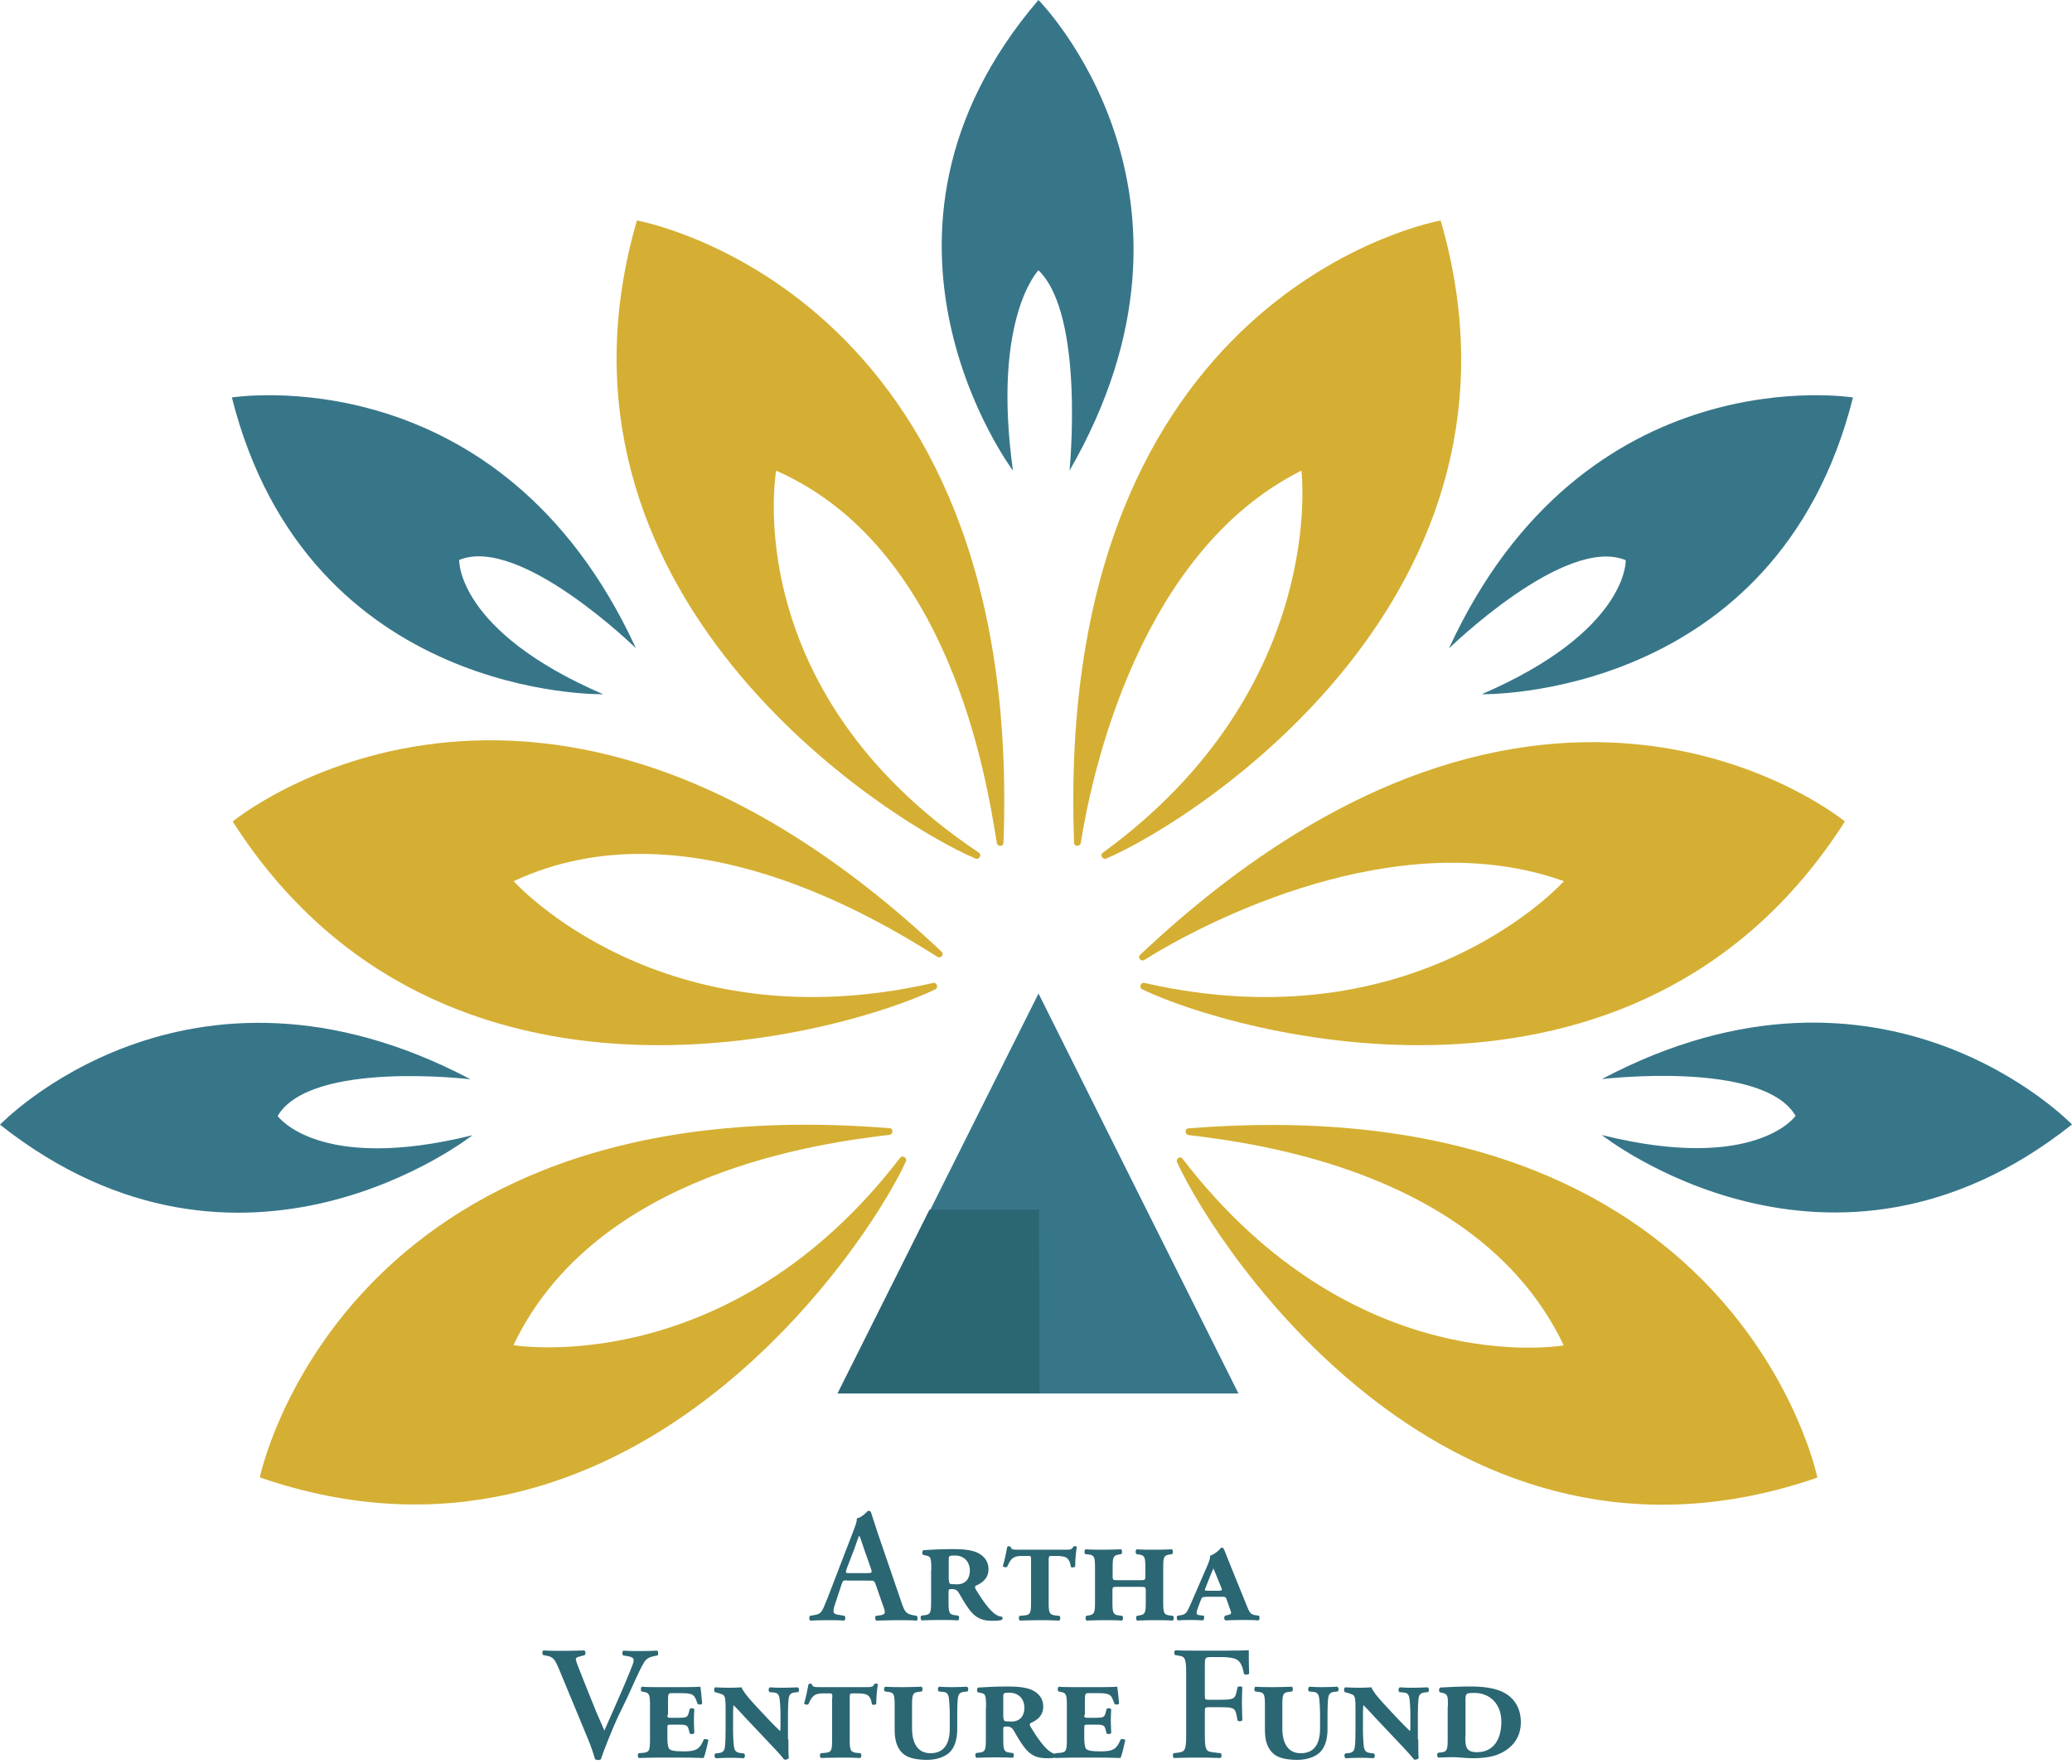 <svg width="74" height="63" viewBox="0 0 74 63" fill="none" xmlns="http://www.w3.org/2000/svg">
<path d="M30.251 56.432C30.103 56.432 30.111 56.432 30.052 56.588L29.822 57.283C29.704 57.624 29.785 57.639 29.992 57.668L30.163 57.698C30.2 57.735 30.2 57.838 30.148 57.868C29.963 57.853 29.741 57.853 29.504 57.853C29.311 57.853 29.134 57.861 28.934 57.868C28.897 57.838 28.89 57.75 28.927 57.698L29.097 57.668C29.267 57.639 29.326 57.594 29.415 57.402C29.482 57.254 29.578 57.01 29.696 56.699L30.488 54.642C30.555 54.457 30.614 54.316 30.599 54.22C30.799 54.183 30.991 53.946 31.006 53.946C31.05 53.946 31.08 53.961 31.102 53.99C31.191 54.249 31.273 54.523 31.361 54.782L32.19 57.202C32.323 57.587 32.353 57.624 32.649 57.683L32.738 57.698C32.782 57.735 32.782 57.838 32.745 57.868C32.508 57.853 32.294 57.853 31.998 57.853C31.746 57.853 31.494 57.868 31.295 57.868C31.25 57.838 31.243 57.735 31.28 57.698L31.406 57.683C31.613 57.653 31.642 57.616 31.554 57.38L31.28 56.595C31.228 56.44 31.206 56.44 31.043 56.44H30.251V56.432ZM30.969 56.173C31.132 56.173 31.154 56.159 31.11 56.025L30.866 55.33C30.762 55.026 30.725 54.893 30.695 54.849H30.68C30.658 54.886 30.599 55.056 30.503 55.33L30.244 56.003C30.185 56.173 30.2 56.173 30.333 56.173H30.969Z" fill="#2B6673"/>
<path d="M33.261 56.062C33.261 55.596 33.239 55.574 33.039 55.537L32.973 55.522C32.928 55.507 32.921 55.374 32.988 55.352C33.21 55.337 33.609 55.315 34.031 55.315C34.408 55.315 34.682 55.344 34.904 55.441C35.148 55.559 35.304 55.752 35.304 56.033C35.304 56.358 35.082 56.521 34.86 56.617C34.816 56.639 34.808 56.684 34.852 56.758C35.097 57.165 35.326 57.468 35.504 57.609C35.607 57.69 35.703 57.727 35.778 57.727C35.815 57.742 35.815 57.816 35.785 57.838C35.718 57.868 35.63 57.875 35.43 57.875C35.067 57.875 34.838 57.772 34.608 57.461C34.475 57.283 34.327 57.024 34.238 56.869C34.172 56.765 34.098 56.743 33.987 56.743C33.891 56.743 33.876 56.758 33.876 56.839V57.187C33.876 57.565 33.891 57.653 34.105 57.675L34.224 57.69C34.268 57.727 34.261 57.831 34.216 57.861C34.009 57.846 33.787 57.846 33.572 57.846C33.343 57.846 33.121 57.853 32.914 57.861C32.877 57.838 32.862 57.727 32.906 57.69L33.025 57.675C33.239 57.653 33.254 57.565 33.254 57.187V56.062H33.261ZM33.891 56.425C33.891 56.492 33.905 56.536 33.928 56.551C33.95 56.566 34.046 56.573 34.179 56.573C34.505 56.573 34.638 56.343 34.638 56.084C34.638 55.759 34.423 55.544 34.105 55.544C33.905 55.544 33.883 55.552 33.883 55.685V56.425H33.891Z" fill="#2B6673"/>
<path d="M36.823 55.722C36.823 55.567 36.83 55.559 36.69 55.559H36.512C36.364 55.559 36.231 55.574 36.135 55.67C36.068 55.737 36.031 55.811 35.972 55.944C35.935 55.981 35.846 55.966 35.816 55.922C35.883 55.7 35.95 55.374 35.972 55.241C35.987 55.204 36.075 55.204 36.098 55.241C36.112 55.33 36.186 55.337 36.364 55.337H38.036C38.236 55.337 38.288 55.33 38.332 55.226C38.362 55.204 38.451 55.204 38.458 55.241C38.429 55.389 38.399 55.707 38.399 55.937C38.377 55.974 38.281 55.981 38.244 55.952C38.229 55.833 38.199 55.722 38.118 55.648C38.051 55.581 37.918 55.559 37.711 55.559H37.563C37.467 55.559 37.452 55.567 37.452 55.722V57.195C37.452 57.572 37.467 57.654 37.681 57.683L37.837 57.698C37.881 57.735 37.874 57.839 37.829 57.868C37.578 57.853 37.363 57.853 37.141 57.853C36.912 57.853 36.69 57.861 36.423 57.868C36.386 57.846 36.371 57.735 36.416 57.698L36.593 57.683C36.808 57.661 36.823 57.58 36.823 57.195V55.722Z" fill="#2B6673"/>
<path d="M40.699 56.425C40.884 56.425 40.906 56.425 40.906 56.292V55.996C40.906 55.618 40.892 55.537 40.677 55.508L40.588 55.493C40.544 55.456 40.551 55.352 40.596 55.322C40.781 55.337 41.002 55.337 41.232 55.337C41.454 55.337 41.669 55.33 41.853 55.322C41.891 55.345 41.905 55.456 41.861 55.493L41.772 55.508C41.557 55.537 41.543 55.618 41.543 55.996V57.195C41.543 57.572 41.557 57.661 41.772 57.683L41.891 57.698C41.935 57.735 41.928 57.839 41.883 57.868C41.676 57.853 41.454 57.853 41.239 57.853C41.01 57.853 40.788 57.861 40.61 57.868C40.573 57.846 40.559 57.735 40.603 57.698L40.692 57.683C40.906 57.654 40.921 57.572 40.921 57.195V56.795C40.921 56.669 40.906 56.662 40.714 56.662H39.937C39.737 56.662 39.73 56.669 39.73 56.795V57.195C39.73 57.572 39.745 57.661 39.959 57.683L40.078 57.698C40.122 57.735 40.114 57.839 40.07 57.868C39.863 57.853 39.641 57.853 39.426 57.853C39.197 57.853 38.975 57.861 38.805 57.868C38.768 57.846 38.753 57.735 38.797 57.698L38.879 57.683C39.093 57.654 39.108 57.572 39.108 57.195V55.996C39.108 55.618 39.093 55.53 38.879 55.508L38.76 55.493C38.716 55.456 38.723 55.352 38.768 55.322C38.975 55.337 39.197 55.337 39.426 55.337C39.648 55.337 39.863 55.33 40.041 55.322C40.078 55.345 40.092 55.456 40.048 55.493L39.967 55.508C39.752 55.537 39.737 55.618 39.737 55.996V56.292C39.737 56.425 39.759 56.425 39.944 56.425H40.699Z" fill="#2B6673"/>
<path d="M43.054 57.025C42.935 57.025 42.935 57.025 42.883 57.143L42.78 57.417C42.706 57.617 42.721 57.661 42.846 57.676L42.987 57.691C43.024 57.727 43.009 57.831 42.965 57.861C42.772 57.846 42.632 57.846 42.476 57.846C42.306 57.846 42.158 57.853 42.077 57.861C42.018 57.839 42.01 57.713 42.062 57.691L42.166 57.676C42.373 57.639 42.388 57.587 42.573 57.165L43.135 55.87C43.202 55.707 43.224 55.626 43.216 55.552C43.357 55.515 43.564 55.345 43.594 55.278C43.616 55.263 43.623 55.263 43.653 55.263C43.675 55.263 43.697 55.293 43.72 55.337C43.742 55.389 43.786 55.508 43.993 56.018L44.548 57.387C44.645 57.624 44.689 57.661 44.896 57.683L44.955 57.691C45 57.72 44.992 57.846 44.941 57.861C44.77 57.846 44.578 57.846 44.349 57.846C44.127 57.846 43.956 57.853 43.771 57.861C43.712 57.846 43.705 57.735 43.757 57.691L43.853 57.668C43.956 57.646 43.993 57.624 43.949 57.513L43.816 57.136C43.779 57.017 43.764 57.017 43.609 57.017H43.054V57.025ZM43.468 56.803C43.646 56.803 43.668 56.795 43.609 56.669C43.505 56.418 43.394 56.129 43.335 56.003C43.246 56.211 43.187 56.358 43.054 56.699C43.017 56.788 43.009 56.803 43.157 56.803H43.468Z" fill="#2B6673"/>
<path d="M22.059 61.324C21.823 61.849 21.556 62.523 21.46 62.819C21.445 62.833 21.401 62.848 21.364 62.848C21.327 62.848 21.282 62.833 21.253 62.819C21.186 62.589 21.09 62.308 20.986 62.064L19.98 59.637C19.817 59.252 19.765 59.17 19.536 59.126L19.395 59.096C19.358 59.059 19.358 58.956 19.41 58.934C19.632 58.948 19.884 58.948 20.106 58.948C20.365 58.948 20.564 58.941 20.868 58.934C20.92 58.971 20.927 59.059 20.875 59.104L20.735 59.141C20.609 59.17 20.564 59.2 20.564 59.244C20.564 59.296 20.609 59.422 20.846 60.014L21.26 61.043C21.364 61.302 21.534 61.664 21.586 61.797C21.896 61.072 22.281 60.251 22.585 59.466C22.674 59.237 22.637 59.193 22.466 59.148L22.252 59.111C22.215 59.067 22.215 58.971 22.267 58.941C22.503 58.956 22.725 58.956 22.91 58.956C23.117 58.956 23.31 58.948 23.473 58.941C23.517 58.971 23.51 59.059 23.488 59.111L23.347 59.141C23.214 59.17 23.088 59.207 22.992 59.378C22.829 59.651 22.666 60.044 22.4 60.621L22.059 61.324Z" fill="#2B6673"/>
<path d="M23.835 61.235C23.835 61.331 23.843 61.339 23.968 61.339H24.183C24.501 61.339 24.553 61.331 24.598 61.161L24.634 61.021C24.672 60.984 24.768 60.991 24.797 61.035C24.79 61.169 24.782 61.309 24.782 61.457C24.782 61.613 24.797 61.761 24.797 61.886C24.768 61.923 24.672 61.931 24.634 61.901L24.598 61.761C24.553 61.59 24.501 61.583 24.183 61.583H23.968C23.843 61.583 23.835 61.59 23.835 61.701V62.057C23.835 62.227 23.85 62.382 23.902 62.449C23.954 62.508 24.087 62.538 24.442 62.538C24.908 62.538 25.005 62.419 25.138 62.108C25.175 62.094 25.256 62.094 25.3 62.131C25.249 62.375 25.182 62.663 25.13 62.774C24.768 62.76 24.464 62.76 24.146 62.76H23.532C23.302 62.76 23.081 62.767 22.814 62.774C22.777 62.752 22.762 62.641 22.807 62.604L22.984 62.589C23.199 62.567 23.214 62.486 23.214 62.101V60.902C23.214 60.525 23.199 60.443 22.984 60.414L22.918 60.399C22.873 60.362 22.881 60.258 22.925 60.229C23.088 60.244 23.302 60.244 23.539 60.244H24.472C24.723 60.244 24.96 60.236 25.012 60.229C25.027 60.295 25.056 60.569 25.078 60.828C25.056 60.873 24.96 60.88 24.916 60.843C24.879 60.747 24.849 60.658 24.812 60.599C24.745 60.48 24.59 60.458 24.309 60.458H24.006C23.865 60.458 23.858 60.473 23.858 60.754V61.235H23.835Z" fill="#2B6673"/>
<path d="M28.157 62.108C28.157 62.227 28.157 62.693 28.171 62.782C28.157 62.804 28.09 62.834 28.06 62.834C28.046 62.834 28.023 62.834 28.001 62.826C27.942 62.745 27.838 62.619 27.491 62.256L26.61 61.324C26.41 61.102 26.262 60.947 26.195 60.887C26.181 61.006 26.181 61.198 26.181 61.376V61.761C26.181 62.012 26.195 62.197 26.203 62.271C26.218 62.493 26.262 62.575 26.44 62.597L26.573 62.612C26.617 62.649 26.617 62.752 26.558 62.782C26.358 62.767 26.233 62.767 26.062 62.767C25.892 62.767 25.788 62.774 25.567 62.782C25.515 62.76 25.5 62.649 25.552 62.612L25.685 62.597C25.848 62.575 25.885 62.493 25.899 62.286C25.907 62.212 25.914 62.02 25.914 61.775V60.998C25.914 60.673 25.899 60.606 25.848 60.54C25.811 60.495 25.641 60.451 25.581 60.436L25.529 60.421C25.492 60.384 25.5 60.273 25.544 60.251C25.766 60.266 25.951 60.266 26.107 60.266C26.233 60.266 26.321 60.258 26.484 60.251C26.536 60.384 26.654 60.54 26.928 60.843L27.453 61.405C27.572 61.531 27.801 61.761 27.86 61.812C27.875 61.768 27.875 61.724 27.875 61.59V61.265C27.875 61.013 27.86 60.828 27.853 60.754C27.838 60.532 27.794 60.451 27.639 60.436L27.483 60.421C27.439 60.384 27.439 60.281 27.498 60.251C27.683 60.266 27.816 60.266 27.994 60.266C28.164 60.266 28.267 60.258 28.489 60.251C28.541 60.273 28.556 60.384 28.504 60.421L28.371 60.436C28.208 60.458 28.171 60.54 28.157 60.747C28.149 60.821 28.142 61.013 28.142 61.257V62.108H28.157Z" fill="#2B6673"/>
<path d="M29.725 60.628C29.725 60.473 29.733 60.466 29.592 60.466H29.414C29.266 60.466 29.133 60.48 29.037 60.577C28.97 60.643 28.933 60.717 28.874 60.85C28.837 60.887 28.748 60.873 28.719 60.828C28.785 60.606 28.852 60.281 28.874 60.147C28.889 60.11 28.978 60.11 29 60.147C29.015 60.236 29.089 60.244 29.266 60.244H30.931C31.131 60.244 31.183 60.236 31.227 60.133C31.257 60.11 31.346 60.11 31.353 60.147C31.324 60.295 31.294 60.614 31.294 60.843C31.272 60.88 31.175 60.887 31.139 60.858C31.124 60.739 31.094 60.628 31.013 60.554C30.946 60.488 30.813 60.466 30.606 60.466H30.458C30.361 60.466 30.347 60.473 30.347 60.628V62.101C30.347 62.478 30.362 62.56 30.576 62.589L30.732 62.604C30.776 62.641 30.769 62.745 30.724 62.774C30.473 62.76 30.258 62.76 30.036 62.76C29.806 62.76 29.585 62.767 29.318 62.774C29.281 62.752 29.266 62.641 29.311 62.604L29.488 62.589C29.703 62.567 29.718 62.486 29.718 62.101V60.628H29.725Z" fill="#2B6673"/>
<path d="M31.604 60.399C31.56 60.362 31.567 60.258 31.611 60.229C31.819 60.244 32.041 60.244 32.27 60.244C32.492 60.244 32.707 60.236 32.914 60.229C32.951 60.251 32.966 60.362 32.921 60.399L32.803 60.414C32.588 60.436 32.573 60.525 32.573 60.902V61.716C32.573 62.234 32.766 62.604 33.232 62.604C33.728 62.604 33.92 62.249 33.92 61.724V61.243C33.92 60.991 33.905 60.806 33.898 60.732C33.883 60.51 33.839 60.429 33.683 60.414L33.528 60.399C33.484 60.362 33.484 60.258 33.543 60.229C33.743 60.244 33.868 60.244 34.039 60.244C34.209 60.244 34.312 60.236 34.534 60.229C34.586 60.251 34.601 60.362 34.549 60.399L34.416 60.414C34.253 60.436 34.216 60.517 34.201 60.725C34.194 60.799 34.187 60.991 34.187 61.235V61.746C34.187 62.116 34.09 62.412 33.905 62.582C33.72 62.752 33.417 62.841 33.106 62.841C32.781 62.841 32.462 62.789 32.277 62.641C32.07 62.471 31.952 62.212 31.952 61.775V60.902C31.952 60.525 31.937 60.436 31.722 60.414L31.604 60.399Z" fill="#2B6673"/>
<path d="M35.217 60.969C35.217 60.502 35.194 60.48 34.995 60.443L34.928 60.428C34.884 60.414 34.876 60.28 34.943 60.258C35.165 60.243 35.564 60.221 35.986 60.221C36.364 60.221 36.637 60.251 36.859 60.347C37.104 60.465 37.259 60.658 37.259 60.939C37.259 61.265 37.037 61.427 36.815 61.524C36.771 61.546 36.763 61.59 36.808 61.664C37.052 62.071 37.281 62.375 37.459 62.515C37.562 62.597 37.659 62.634 37.733 62.634C37.77 62.648 37.77 62.722 37.74 62.745C37.673 62.774 37.585 62.782 37.385 62.782C37.022 62.782 36.793 62.678 36.563 62.367C36.43 62.19 36.282 61.931 36.193 61.775C36.127 61.672 36.053 61.649 35.942 61.649C35.846 61.649 35.831 61.664 35.831 61.746V62.093C35.831 62.471 35.846 62.56 36.06 62.582L36.179 62.597C36.223 62.634 36.216 62.737 36.171 62.767C35.964 62.752 35.742 62.752 35.527 62.752C35.298 62.752 35.076 62.759 34.869 62.767C34.832 62.745 34.817 62.634 34.861 62.597L34.98 62.582C35.194 62.56 35.209 62.471 35.209 62.093V60.969H35.217ZM35.838 61.324C35.838 61.39 35.853 61.435 35.875 61.45C35.897 61.464 35.994 61.472 36.127 61.472C36.452 61.472 36.586 61.242 36.586 60.983C36.586 60.658 36.371 60.443 36.053 60.443C35.853 60.443 35.831 60.451 35.831 60.584V61.324H35.838Z" fill="#2B6673"/>
<path d="M38.724 61.235C38.724 61.331 38.731 61.339 38.857 61.339H39.072C39.39 61.339 39.442 61.331 39.486 61.161L39.523 61.021C39.56 60.984 39.656 60.991 39.686 61.035C39.678 61.169 39.671 61.309 39.671 61.457C39.671 61.613 39.686 61.761 39.686 61.886C39.656 61.923 39.56 61.931 39.523 61.901L39.486 61.761C39.442 61.59 39.39 61.583 39.072 61.583H38.857C38.731 61.583 38.724 61.59 38.724 61.701V62.057C38.724 62.227 38.739 62.382 38.791 62.449C38.842 62.508 38.975 62.538 39.331 62.538C39.797 62.538 39.893 62.419 40.026 62.108C40.063 62.094 40.145 62.094 40.189 62.131C40.137 62.375 40.071 62.663 40.019 62.774C39.656 62.76 39.353 62.76 39.035 62.76H38.42C38.191 62.76 37.969 62.767 37.703 62.774C37.666 62.752 37.651 62.641 37.695 62.604L37.873 62.589C38.087 62.567 38.102 62.486 38.102 62.101V60.902C38.102 60.525 38.087 60.443 37.873 60.414L37.806 60.399C37.762 60.362 37.769 60.258 37.814 60.229C37.977 60.244 38.191 60.244 38.428 60.244H39.36C39.612 60.244 39.849 60.236 39.901 60.229C39.915 60.295 39.945 60.569 39.967 60.828C39.945 60.873 39.849 60.88 39.804 60.843C39.767 60.747 39.738 60.658 39.701 60.599C39.634 60.48 39.479 60.458 39.198 60.458H38.894C38.754 60.458 38.746 60.473 38.746 60.754V61.235H38.724Z" fill="#2B6673"/>
<path d="M43.785 58.941C44.155 58.941 44.48 58.934 44.599 58.926C44.599 59.052 44.599 59.489 44.613 59.755C44.591 59.8 44.488 59.814 44.428 59.777C44.369 59.444 44.28 59.274 44.058 59.215C43.903 59.178 43.755 59.17 43.57 59.17H43.274C43.03 59.17 43.03 59.185 43.03 59.504V60.539C43.03 60.68 43.037 60.695 43.17 60.695H43.511C44.014 60.695 44.103 60.68 44.155 60.443L44.199 60.243C44.236 60.206 44.347 60.206 44.369 60.251C44.362 60.399 44.354 60.614 44.354 60.828C44.354 61.043 44.369 61.25 44.369 61.428C44.34 61.472 44.229 61.472 44.199 61.435L44.155 61.213C44.103 60.969 44.007 60.961 43.511 60.961H43.17C43.037 60.961 43.03 60.976 43.03 61.117V61.923C43.03 62.538 43.082 62.538 43.355 62.575L43.6 62.604C43.637 62.641 43.637 62.745 43.585 62.774C43.215 62.76 42.956 62.76 42.704 62.76C42.453 62.76 42.194 62.767 41.927 62.774C41.883 62.752 41.875 62.648 41.912 62.604L42.038 62.589C42.312 62.552 42.364 62.538 42.364 61.923V59.777C42.364 59.163 42.312 59.148 42.038 59.111L41.964 59.096C41.927 59.059 41.927 58.956 41.979 58.926C42.179 58.941 42.438 58.941 42.697 58.941H43.785Z" fill="#2B6673"/>
<path d="M44.829 60.399C44.784 60.362 44.792 60.258 44.836 60.229C45.043 60.244 45.265 60.244 45.495 60.244C45.717 60.244 45.931 60.236 46.139 60.229C46.175 60.251 46.19 60.362 46.146 60.399L46.028 60.414C45.813 60.436 45.798 60.525 45.798 60.902V61.716C45.798 62.234 45.99 62.604 46.457 62.604C46.953 62.604 47.145 62.249 47.145 61.724V61.243C47.145 60.991 47.13 60.806 47.123 60.732C47.108 60.51 47.063 60.429 46.908 60.414L46.753 60.399C46.708 60.362 46.708 60.258 46.767 60.229C46.967 60.244 47.093 60.244 47.263 60.244C47.434 60.244 47.537 60.236 47.759 60.229C47.811 60.251 47.826 60.362 47.774 60.399L47.641 60.414C47.478 60.436 47.441 60.517 47.426 60.725C47.419 60.799 47.411 60.991 47.411 61.235V61.746C47.411 62.116 47.315 62.412 47.13 62.582C46.945 62.752 46.642 62.841 46.331 62.841C46.005 62.841 45.687 62.789 45.502 62.641C45.295 62.471 45.176 62.212 45.176 61.775V60.902C45.176 60.525 45.162 60.436 44.947 60.414L44.829 60.399Z" fill="#2B6673"/>
<path d="M50.653 62.108C50.653 62.227 50.653 62.693 50.667 62.782C50.653 62.804 50.586 62.834 50.556 62.834C50.542 62.834 50.519 62.834 50.497 62.826C50.438 62.745 50.334 62.619 49.987 62.256L49.106 61.324C48.906 61.102 48.758 60.947 48.692 60.887C48.677 61.006 48.677 61.198 48.677 61.376V61.761C48.677 62.012 48.692 62.197 48.699 62.271C48.714 62.493 48.758 62.575 48.936 62.597L49.069 62.612C49.113 62.649 49.113 62.752 49.054 62.782C48.854 62.767 48.729 62.767 48.558 62.767C48.388 62.767 48.285 62.774 48.063 62.782C48.011 62.76 47.996 62.649 48.048 62.612L48.181 62.597C48.344 62.575 48.381 62.493 48.396 62.286C48.403 62.212 48.41 62.02 48.41 61.775V60.998C48.41 60.673 48.396 60.606 48.344 60.54C48.307 60.495 48.137 60.451 48.077 60.436L48.026 60.421C47.989 60.384 47.996 60.273 48.04 60.251C48.262 60.266 48.447 60.266 48.603 60.266C48.729 60.266 48.817 60.258 48.98 60.251C49.032 60.384 49.15 60.54 49.424 60.843L49.95 61.405C50.068 61.531 50.297 61.761 50.357 61.812C50.371 61.768 50.371 61.724 50.371 61.59V61.265C50.371 61.013 50.357 60.828 50.349 60.754C50.334 60.532 50.29 60.451 50.135 60.436L49.979 60.421C49.935 60.384 49.935 60.281 49.994 60.251C50.179 60.266 50.312 60.266 50.49 60.266C50.66 60.266 50.764 60.258 50.986 60.251C51.037 60.273 51.052 60.384 51 60.421L50.867 60.436C50.704 60.458 50.667 60.54 50.653 60.747C50.645 60.821 50.638 61.013 50.638 61.257V62.108H50.653Z" fill="#2B6673"/>
<path d="M51.711 60.939C51.711 60.584 51.725 60.488 51.489 60.443L51.429 60.428C51.385 60.414 51.378 60.28 51.444 60.258C51.8 60.236 52.14 60.221 52.532 60.221C52.954 60.221 53.294 60.273 53.538 60.362C54.034 60.539 54.316 60.954 54.316 61.494C54.316 61.997 54.064 62.367 53.627 62.589C53.361 62.73 53.013 62.782 52.599 62.782C52.347 62.782 52.059 62.745 51.903 62.745C51.785 62.745 51.57 62.752 51.363 62.759C51.326 62.737 51.311 62.626 51.355 62.589L51.474 62.574C51.688 62.552 51.703 62.463 51.703 62.086V60.939H51.711ZM52.332 62.005C52.332 62.352 52.347 62.567 52.747 62.567C53.361 62.567 53.62 62.079 53.62 61.479C53.62 60.828 53.191 60.451 52.665 60.451C52.34 60.451 52.34 60.473 52.34 60.724V62.005H52.332Z" fill="#2B6673"/>
<path d="M36.177 16.805C36.177 16.805 29.887 8.414 37.087 0C37.087 0 43.925 6.867 38.197 16.805C38.197 16.805 38.752 11.255 37.087 9.65C37.087 9.657 35.422 11.352 36.177 16.805Z" fill="#377689"/>
<path d="M52.917 24.79C52.917 24.79 63.455 25.012 66.178 14.193C66.178 14.193 56.58 12.639 51.748 23.155C51.748 23.155 55.892 19.107 58.06 20.002C58.068 20.002 58.149 22.533 52.917 24.79Z" fill="#377689"/>
<path d="M16.872 40.537C16.872 40.537 8.665 47.005 0 40.16C0 40.16 6.667 33.197 16.805 38.539C16.805 38.539 11.093 37.851 9.916 39.849C9.916 39.849 11.366 41.899 16.872 40.537Z" fill="#377689"/>
<path d="M57.209 40.53C57.209 40.53 65.379 46.997 74 40.152C74 40.152 67.303 33.189 57.209 38.532C57.209 38.532 62.951 37.844 64.128 39.842C64.135 39.849 62.685 41.891 57.209 40.53Z" fill="#377689"/>
<path d="M37.09 49.758H29.949L33.516 42.617L37.09 35.476L40.657 42.617L44.231 49.758H37.09Z" fill="#377689"/>
<path d="M37.11 43.194H33.196L29.91 49.758H37.125L37.11 43.194Z" fill="#2B6673"/>
<path d="M34.839 30.658C31.642 29.289 18.87 21.216 22.747 7.874C22.747 7.874 36.585 10.294 35.838 30.103C35.83 30.237 35.623 30.237 35.601 30.103C35.209 27.639 33.877 19.521 27.72 16.806C27.713 16.857 26.329 24.679 34.965 30.451C35.076 30.533 34.965 30.71 34.839 30.658Z" fill="#D5AF33"/>
<path d="M39.508 30.658C42.705 29.289 55.33 21.216 51.452 7.874C51.452 7.874 37.614 10.293 38.361 30.103C38.369 30.236 38.576 30.236 38.598 30.103C38.99 27.639 40.677 19.706 46.479 16.805C46.486 16.857 47.419 24.605 39.383 30.451C39.272 30.54 39.383 30.71 39.508 30.658Z" fill="#D5AF33"/>
<path d="M40.796 35.328C43.941 36.845 58.393 41.063 65.889 29.334C65.889 29.334 55.159 20.468 40.715 34.099C40.618 34.195 40.752 34.351 40.87 34.277C42.986 32.945 49.898 29.334 55.855 31.465C55.818 31.502 50.594 37.318 40.87 35.098C40.729 35.076 40.67 35.268 40.796 35.328Z" fill="#D5AF33"/>
<path d="M33.404 35.328C30.259 36.845 15.807 41.063 8.311 29.334C8.311 29.334 19.189 20.358 33.633 33.988C33.73 34.085 33.596 34.24 33.478 34.166C31.361 32.834 24.472 28.601 18.345 31.465C18.382 31.502 23.606 37.318 33.33 35.098C33.463 35.069 33.522 35.269 33.404 35.328Z" fill="#D5AF33"/>
<path d="M42.04 41.507C43.52 44.718 51.83 57.276 64.906 52.762C64.906 52.762 62.057 38.717 42.439 40.293C42.306 40.3 42.313 40.515 42.447 40.53C44.903 40.826 52.903 41.855 55.848 48.041C55.796 48.048 48.352 49.343 42.232 41.373C42.151 41.263 41.98 41.373 42.04 41.507Z" fill="#D5AF33"/>
<path d="M32.352 41.477C30.872 44.689 22.355 57.269 9.279 52.755C9.279 52.755 12.158 38.702 31.775 40.286C31.909 40.293 31.901 40.508 31.768 40.522C29.311 40.818 21.282 41.854 18.337 48.033C18.389 48.041 26.033 49.306 32.153 41.336C32.242 41.233 32.412 41.351 32.352 41.477Z" fill="#D5AF33"/>
<path d="M21.542 24.79C21.542 24.79 11.012 25.012 8.281 14.193C8.281 14.193 17.879 12.639 22.711 23.147C22.711 23.147 18.567 19.099 16.399 19.995C16.399 20.002 16.31 22.533 21.542 24.79Z" fill="#377689"/>
</svg>
